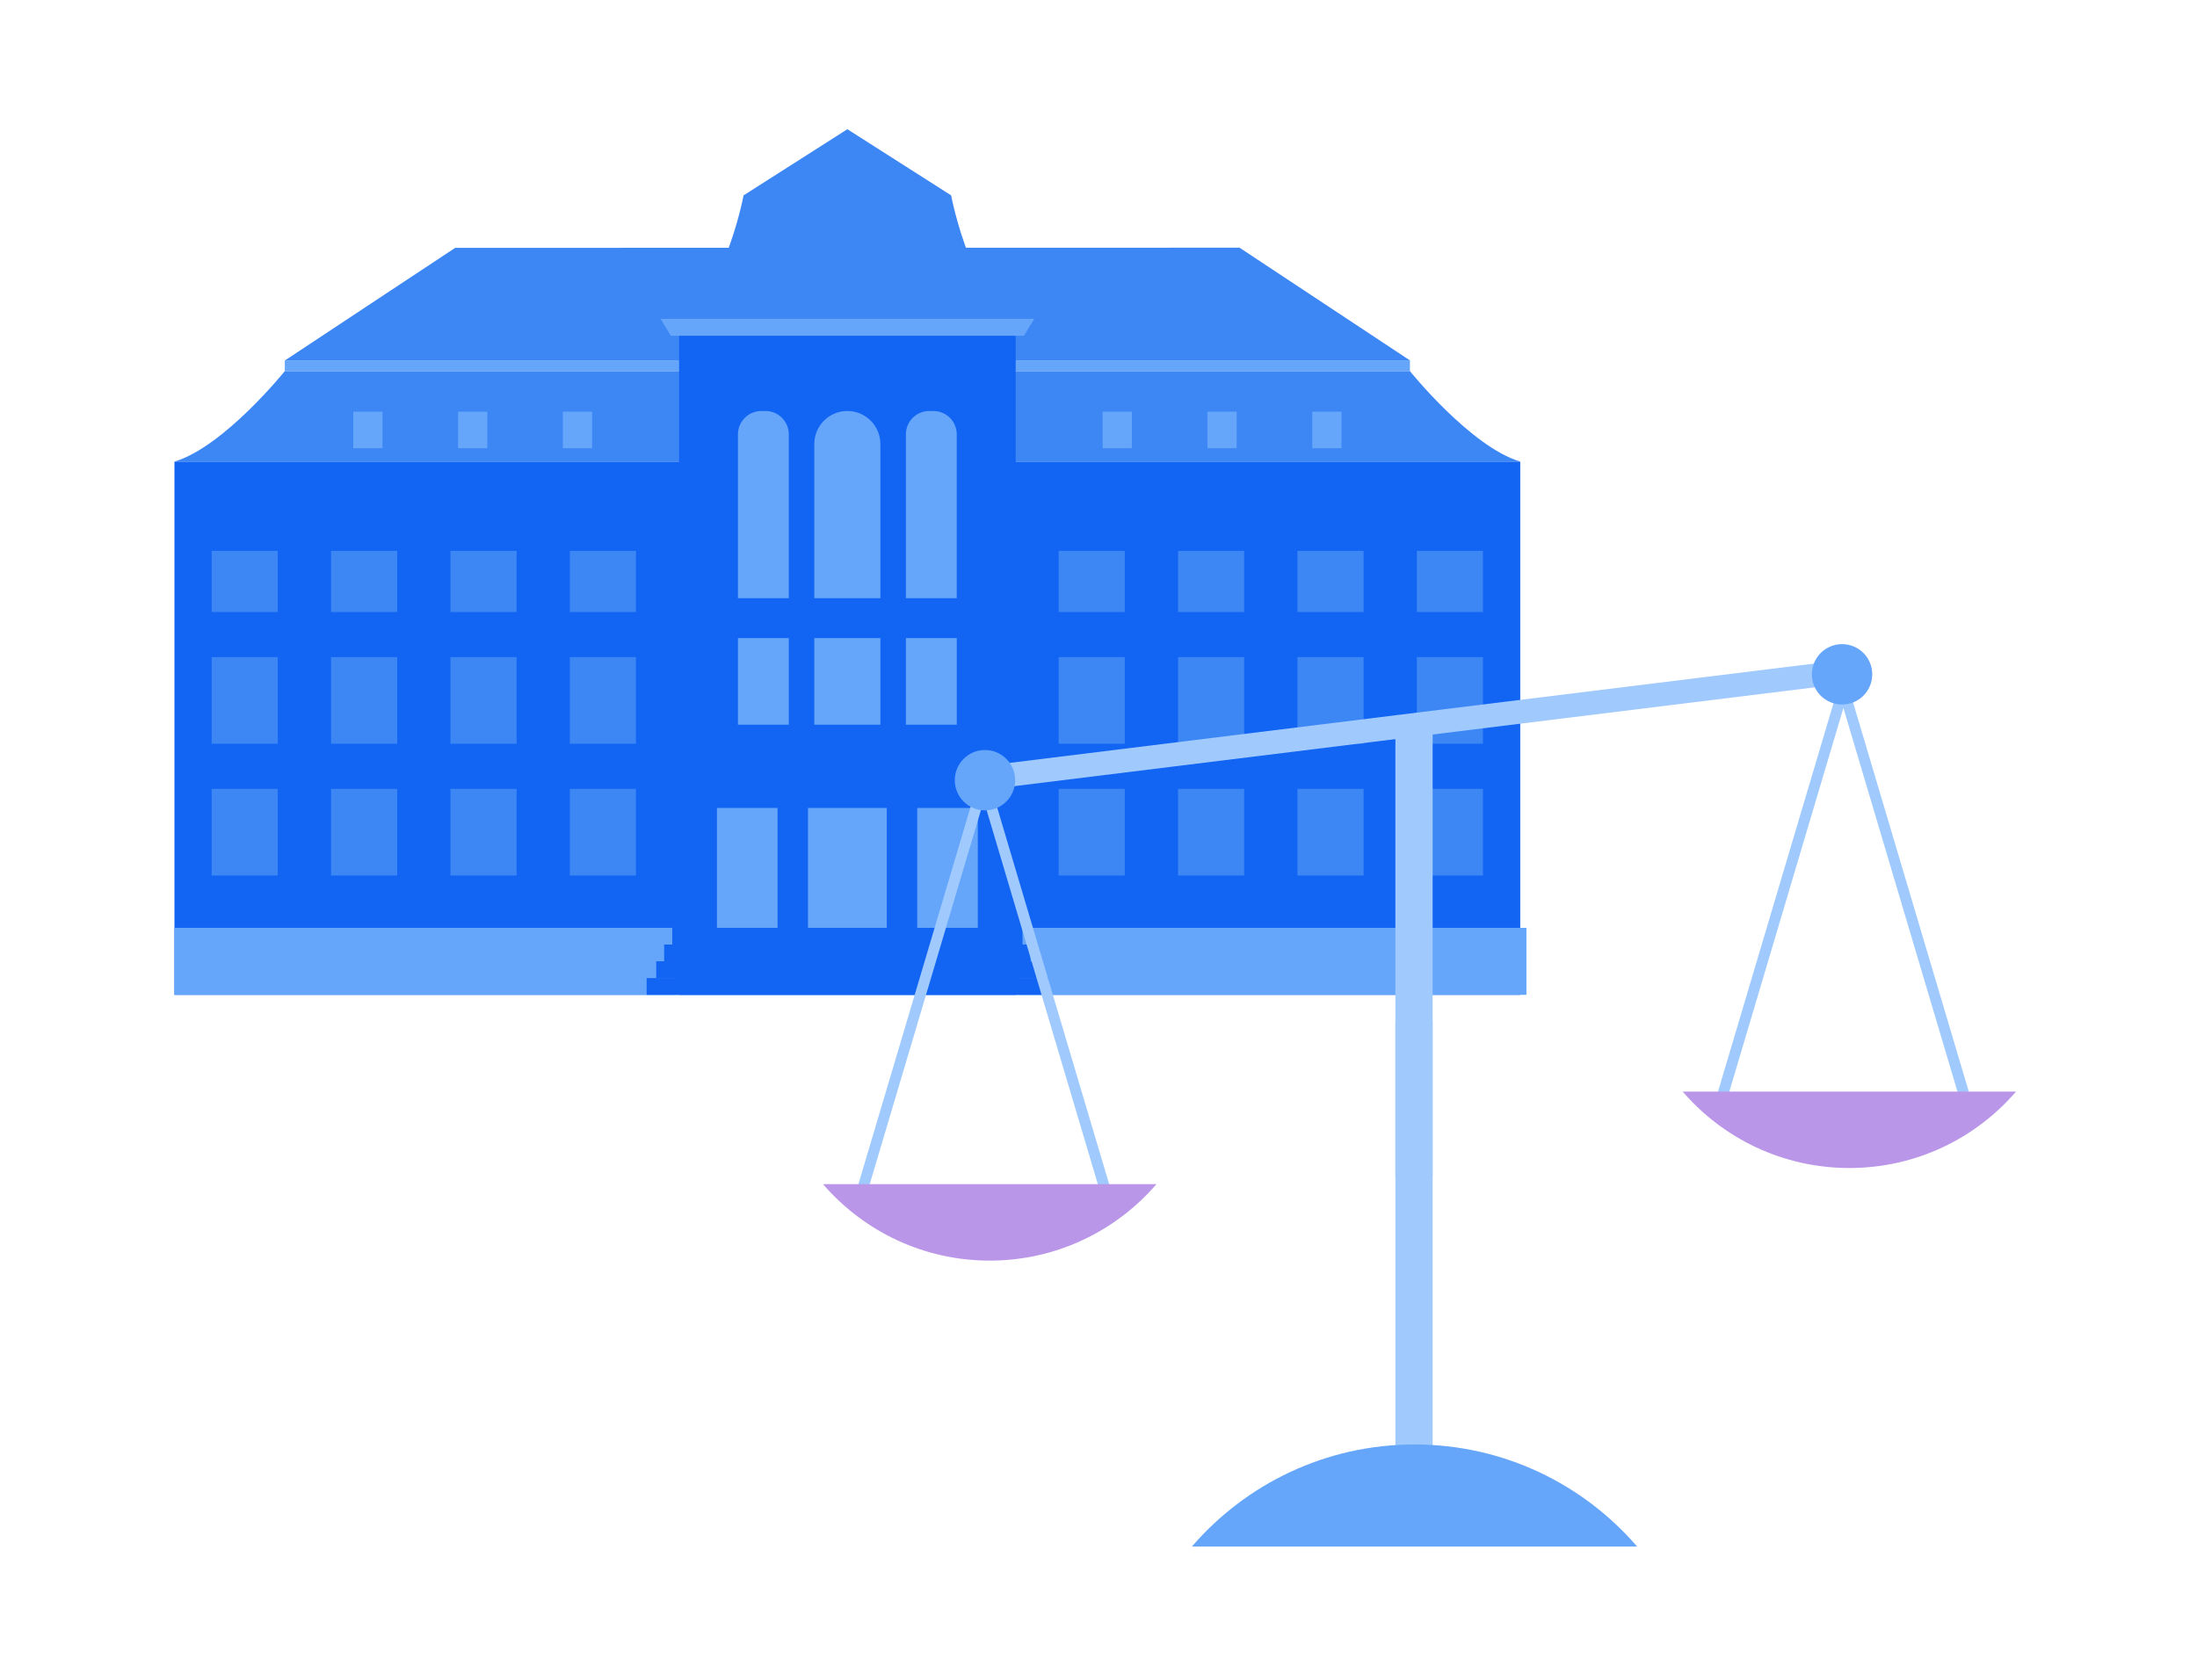 <svg  viewBox="0 0 340 260" fill="none" xmlns="http://www.w3.org/2000/svg">
<path d="M218.188 57.434H210.186H205.117H44.08C44.08 57.434 34.655 69.157 27 71.445H205.117H220.192H235.268C227.613 69.157 218.188 57.434 218.188 57.434Z" fill="#3D87F5"/>
<path d="M235.266 71.449H27V153.988H235.266V71.449Z" fill="#1264F3"/>
<path d="M218.178 55.771L191.822 38.336L70.441 38.362L44.086 55.797L218.178 55.771Z" fill="#3D87F5"/>
<path d="M218.196 55.77H44.078V57.435H218.196V55.77Z" fill="#65A6FB"/>
<path d="M157.181 49.594H105.094V153.986H157.181V49.594Z" fill="#1264F3"/>
<path d="M147.192 30.227H147.177L131.136 20L115.094 30.227H115.074C115.074 30.227 111.497 49.268 103.047 49.268C107.336 49.268 121.939 49.268 129.112 49.268C131.569 49.268 133.153 49.268 133.153 49.268C140.326 49.268 154.93 49.268 159.219 49.268C150.768 49.268 147.192 30.227 147.192 30.227Z" fill="#3D87F5"/>
<path d="M131.131 63.613C133.954 63.613 136.246 65.905 136.246 68.728V92.589H126.016V68.728C126.016 65.905 128.308 63.613 131.131 63.613Z" fill="#65A6FB"/>
<path d="M117.814 63.613H118.46C120.453 63.613 122.071 65.231 122.071 67.224V92.589H114.203V67.224C114.203 65.231 115.821 63.613 117.814 63.613Z" fill="#65A6FB"/>
<path d="M143.806 63.613H144.452C146.445 63.613 148.063 65.231 148.063 67.224V92.589H140.195V67.224C140.195 65.231 141.813 63.613 143.806 63.613Z" fill="#65A6FB"/>
<path d="M102.227 49.352H160.047L158.462 51.969H103.812L102.227 49.352Z" fill="#65A6FB"/>
<path d="M42.988 101.707H32.758V115.116H42.988V101.707Z" fill="#3D87F5"/>
<path d="M61.465 101.707H51.234V115.116H61.465V101.707Z" fill="#3D87F5"/>
<path d="M79.941 101.707H69.711V115.116H79.941V101.707Z" fill="#3D87F5"/>
<path d="M98.418 101.707H88.188V115.116H98.418V101.707Z" fill="#3D87F5"/>
<path d="M42.988 122.102H32.758V135.511H42.988V122.102Z" fill="#3D87F5"/>
<path d="M61.465 122.102H51.234V135.511H61.465V122.102Z" fill="#3D87F5"/>
<path d="M79.941 122.102H69.711V135.511H79.941V122.102Z" fill="#3D87F5"/>
<path d="M98.418 122.102H88.188V135.511H98.418V122.102Z" fill="#3D87F5"/>
<path d="M42.988 85.266H32.758V94.728H42.988V85.266Z" fill="#3D87F5"/>
<path d="M61.465 85.266H51.234V94.728H61.465V85.266Z" fill="#3D87F5"/>
<path d="M79.941 85.266H69.711V94.728H79.941V85.266Z" fill="#3D87F5"/>
<path d="M98.418 85.266H88.188V94.728H98.418V85.266Z" fill="#3D87F5"/>
<path d="M174.066 101.707H163.836V115.116H174.066V101.707Z" fill="#3D87F5"/>
<path d="M192.543 101.707H182.312V115.116H192.543V101.707Z" fill="#3D87F5"/>
<path d="M211.019 101.707H200.789V115.116H211.019V101.707Z" fill="#3D87F5"/>
<path d="M229.496 101.707H219.266V115.116H229.496V101.707Z" fill="#3D87F5"/>
<path d="M174.066 122.102H163.836V135.511H174.066V122.102Z" fill="#3D87F5"/>
<path d="M192.543 122.102H182.312V135.511H192.543V122.102Z" fill="#3D87F5"/>
<path d="M211.019 122.102H200.789V135.511H211.019V122.102Z" fill="#3D87F5"/>
<path d="M229.496 122.102H219.266V135.511H229.496V122.102Z" fill="#3D87F5"/>
<path d="M174.066 85.266H163.836V94.728H174.066V85.266Z" fill="#3D87F5"/>
<path d="M192.543 85.266H182.312V94.728H192.543V85.266Z" fill="#3D87F5"/>
<path d="M211.019 85.266H200.789V94.728H211.019V85.266Z" fill="#3D87F5"/>
<path d="M229.496 85.266H219.266V94.728H229.496V85.266Z" fill="#3D87F5"/>
<path d="M136.246 98.762H126.016V112.171H136.246V98.762Z" fill="#65A6FB"/>
<path d="M122.071 98.762H114.203V112.171H122.071V98.762Z" fill="#65A6FB"/>
<path d="M140.195 112.172H148.062V98.763H140.195V112.172Z" fill="#65A6FB"/>
<path d="M137.234 125.055H125.039V143.616H137.234V125.055Z" fill="#65A6FB"/>
<path d="M120.332 125.055H110.953V143.616H120.332V125.055Z" fill="#65A6FB"/>
<path d="M141.942 143.617H151.32V125.056H141.942V143.617Z" fill="#65A6FB"/>
<path d="M59.195 63.719H54.672V69.374H59.195V63.719Z" fill="#65A6FB"/>
<path d="M75.414 63.719H70.891V69.374H75.414V63.719Z" fill="#65A6FB"/>
<path d="M91.633 63.719H87.109V69.374H91.633V63.719Z" fill="#65A6FB"/>
<path d="M175.164 63.719H170.641V69.374H175.164V63.719Z" fill="#65A6FB"/>
<path d="M191.383 63.719H186.859V69.374H191.383V63.719Z" fill="#65A6FB"/>
<path d="M207.601 63.719H203.078V69.374H207.601V63.719Z" fill="#65A6FB"/>
<path d="M104.416 143.613H27.008V153.984H104.416V143.613Z" fill="#65A6FB"/>
<path d="M236.224 143.613H157.844V153.984H236.224V143.613Z" fill="#65A6FB"/>
<path d="M162.2 151.387H100.07V153.983H162.2V151.387Z" fill="#1264F3"/>
<path d="M160.715 148.789H101.555V151.386H160.715V148.789Z" fill="#1264F3"/>
<path d="M158.241 143.613H104.039V146.21H158.241V143.613Z" fill="#1264F3"/>
<path d="M159.495 146.195H102.781V148.792H159.495V146.195Z" fill="#1264F3"/>
<path d="M170.289 184.603L152.246 123.912L134.205 184.603L132.594 184.124L152.246 118.016L171.899 184.124L170.289 184.603Z" fill="#A0CAFD"/>
<path d="M127.367 183.285C133.616 190.528 142.853 195.119 153.169 195.119C163.485 195.119 172.722 190.528 178.971 183.285H127.367Z" fill="#BA96E9"/>
<path d="M303.32 170.271L285.278 109.58L267.236 170.271L265.625 169.792L285.278 103.684L304.93 169.792L303.32 170.271Z" fill="#A0CAFD"/>
<path d="M260.398 168.953C266.647 176.196 275.884 180.787 286.2 180.787C296.517 180.787 305.754 176.196 312.002 168.953H260.398Z" fill="#BA96E9"/>
<path d="M221.709 158.051H215.945V229.393H221.709V158.051Z" fill="#A0CAFD"/>
<path d="M221.709 110.695H215.945V182.038H221.709V110.695Z" fill="#A0CAFD"/>
<path d="M286.167 105.727L285.719 102.094L151.374 118.684L151.823 122.318L286.167 105.727Z" fill="#A0CAFD"/>
<path d="M152.431 125.432C155.011 125.432 157.103 123.34 157.103 120.759C157.103 118.178 155.011 116.086 152.431 116.086C149.85 116.086 147.758 118.178 147.758 120.759C147.758 123.34 149.85 125.432 152.431 125.432Z" fill="#65A6FB"/>
<path d="M285.071 109.045C287.652 109.045 289.744 106.953 289.744 104.372C289.744 101.791 287.652 99.699 285.071 99.699C282.491 99.699 280.398 101.791 280.398 104.372C280.398 106.953 282.491 109.045 285.071 109.045Z" fill="#65A6FB"/>
<path d="M253.363 239.382C245.019 229.709 232.682 223.578 218.904 223.578C205.127 223.578 192.79 229.709 184.445 239.382H253.362H253.363Z" fill="#65A6FB"/>
</svg>
